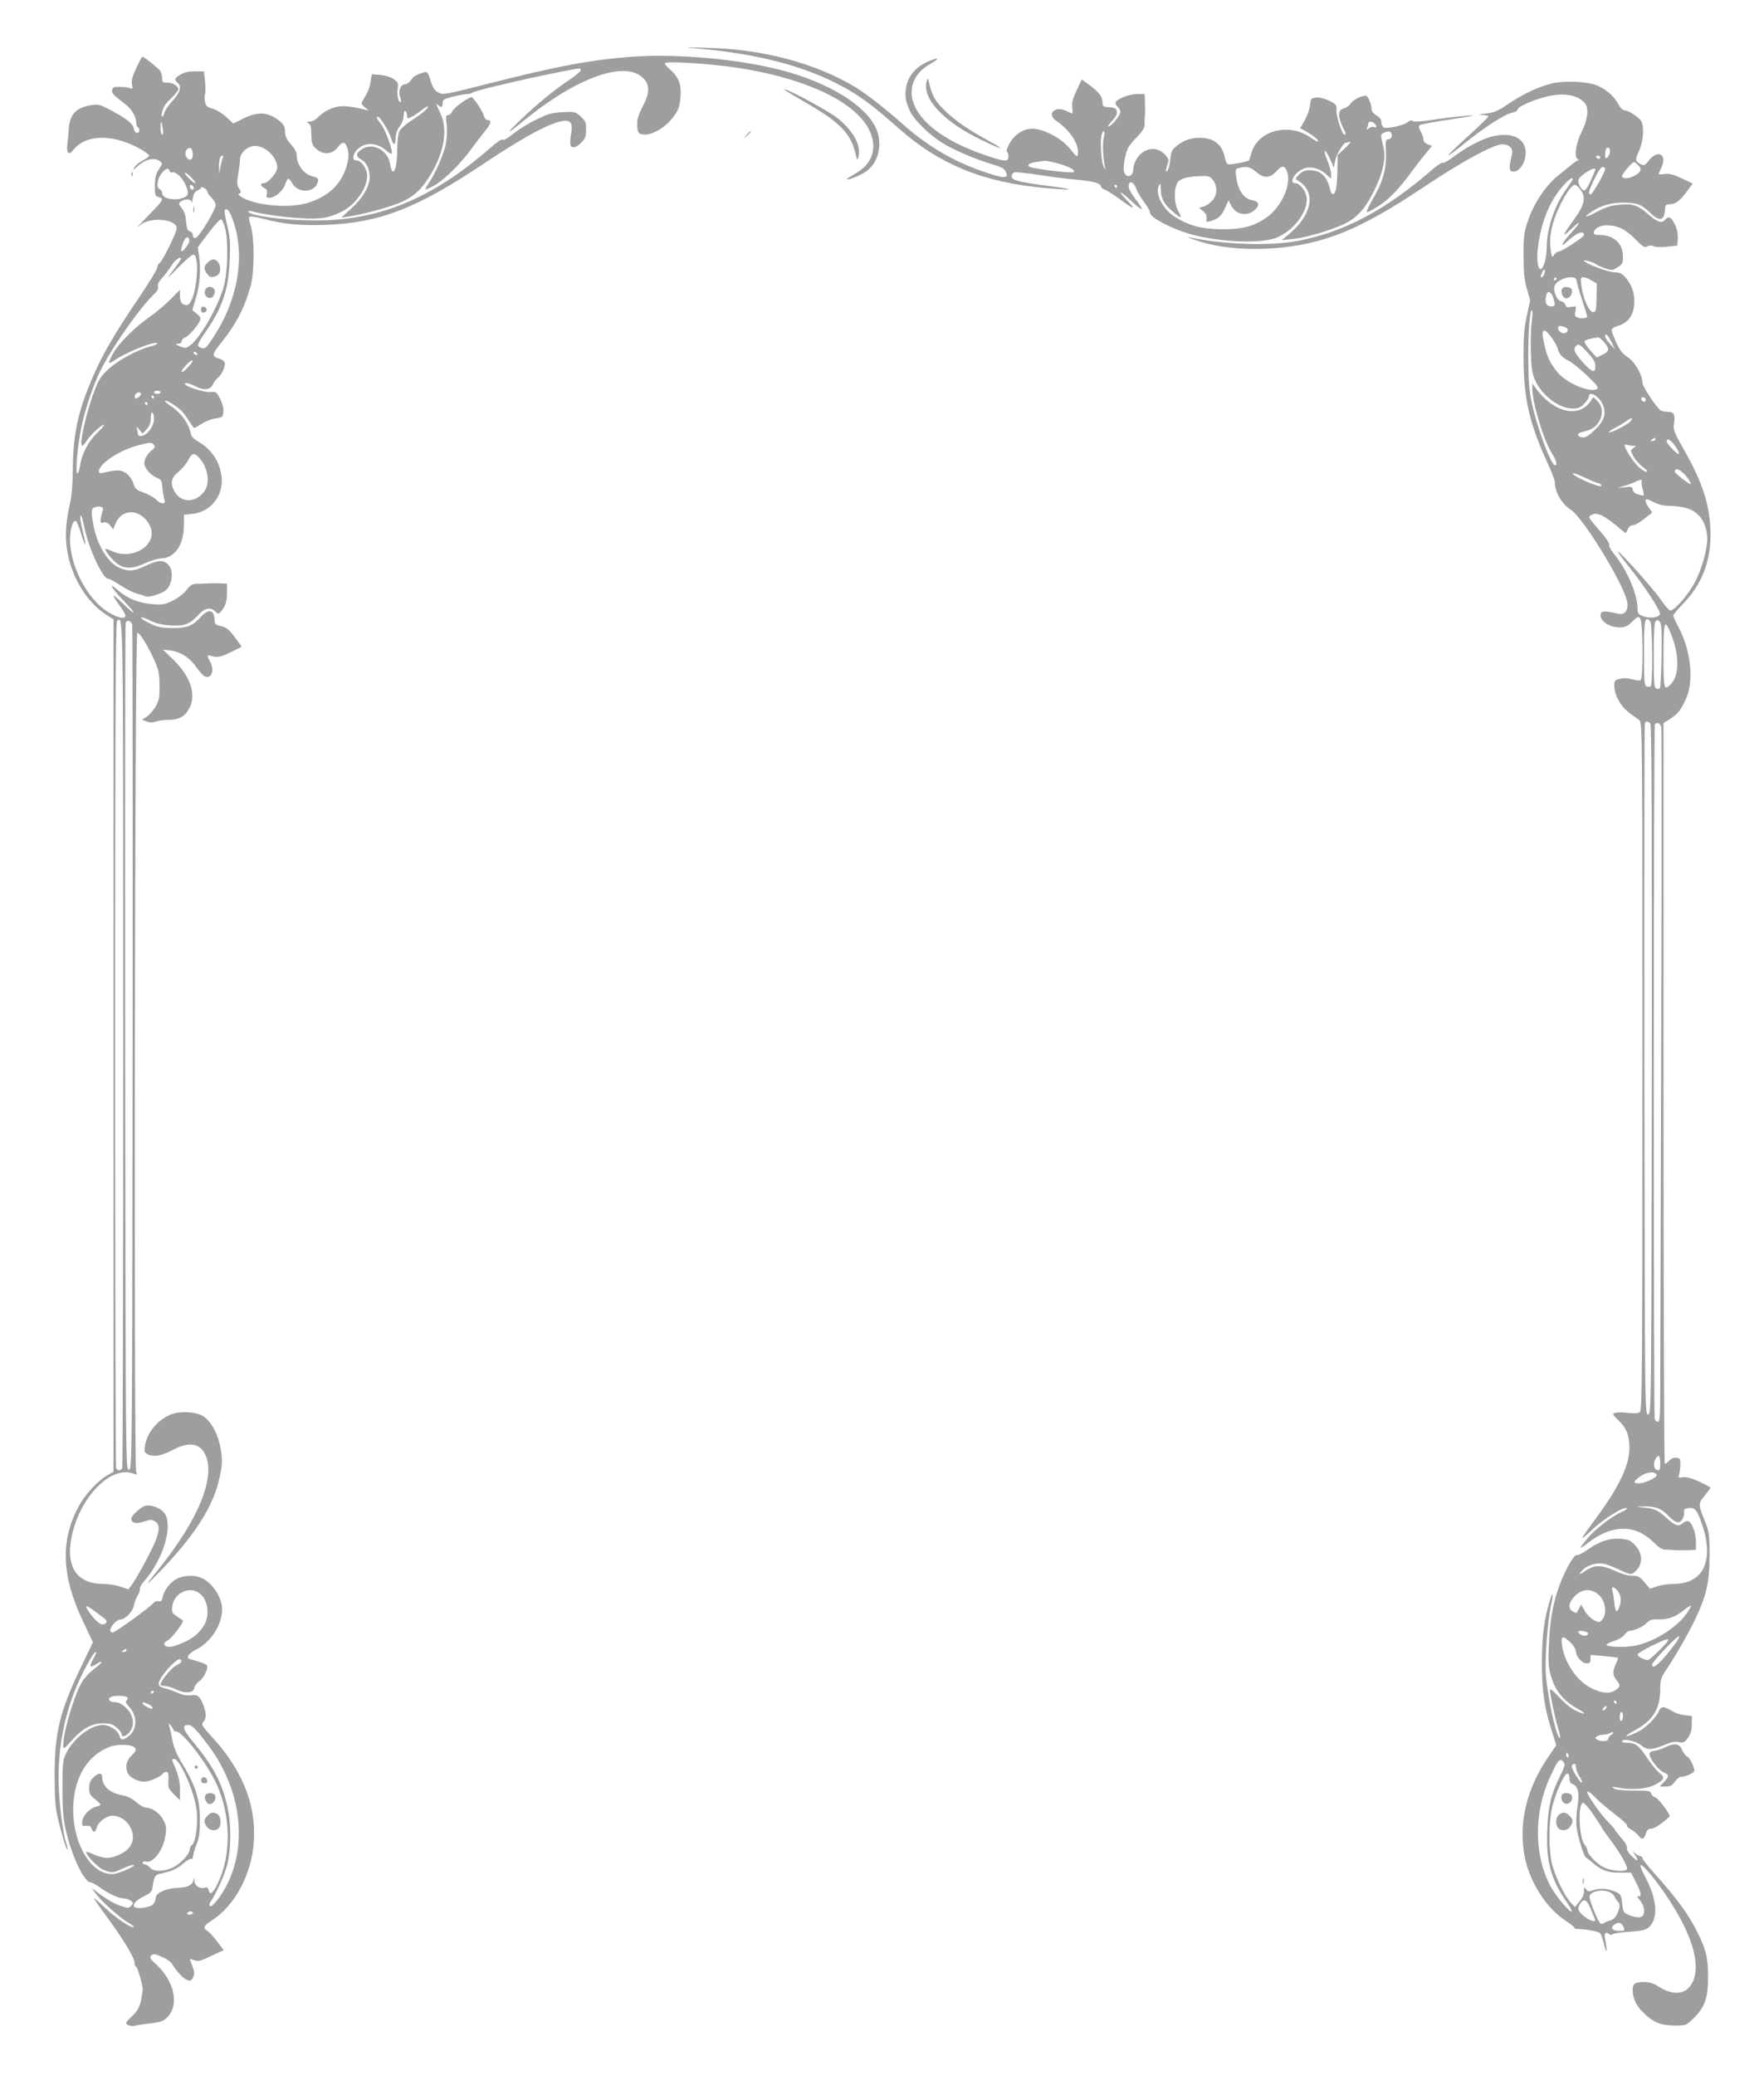 <?xml version="1.0" standalone="no"?>
<!DOCTYPE svg PUBLIC "-//W3C//DTD SVG 20010904//EN"
 "http://www.w3.org/TR/2001/REC-SVG-20010904/DTD/svg10.dtd">
<svg version="1.0" xmlns="http://www.w3.org/2000/svg"
 width="1088pt" height="1280pt" viewBox="0 0 1088 1280"
 preserveAspectRatio="xMidYMid meet">
<g transform="translate(0,1280) scale(0.1,-0.1)"
fill="#9e9e9e" stroke="none">
<path d="M4310 12500 c345 -31 619 -99 845 -212 134 -68 212 -124 387 -279
252 -224 527 -336 908 -369 173 -15 192 -10 39 10 -207 27 -249 38 -249 61 0
11 7 22 15 26 9 3 77 -4 153 -16 75 -12 183 -26 238 -30 99 -9 144 -22 144
-42 0 -5 11 -14 24 -19 14 -5 53 -30 88 -55 92 -68 109 -74 56 -18 -68 69 -59
76 13 9 33 -31 64 -56 70 -56 5 0 -7 21 -27 48 -45 58 -58 86 -51 106 9 24 32
9 46 -30 7 -19 28 -55 48 -81 20 -26 36 -56 37 -67 1 -26 113 -87 221 -122
182 -58 468 -72 566 -27 98 44 179 149 179 232 0 45 -39 101 -71 101 -39 0
-10 59 43 86 41 21 100 10 144 -28 l34 -30 0 28 c0 16 -11 55 -24 87 -30 71
-14 76 18 5 l23 -53 7 40 c7 39 51 115 67 115 4 0 16 3 26 6 10 4 -3 -13 -29
-38 l-48 -45 -1 -89 c-2 -103 -9 -146 -26 -151 -7 -3 -15 8 -18 24 -19 85 -58
123 -128 123 -28 0 -45 -7 -65 -27 -25 -25 -25 -27 -7 -37 117 -67 89 -216
-65 -339 l-35 -28 55 5 c75 7 188 37 288 76 109 42 164 96 227 223 56 113 75
202 57 274 -19 74 -19 76 11 87 22 8 30 7 37 -3 11 -19 1 -41 -19 -41 -14 0
-16 -11 -13 -80 5 -99 -19 -184 -82 -290 -24 -41 -40 -77 -35 -78 6 -2 38 15
73 38 65 42 128 108 206 215 24 33 61 81 83 107 l39 48 -26 10 c-16 6 -26 17
-26 29 0 11 -8 33 -17 50 -14 25 -15 33 -5 40 7 4 79 18 160 30 81 12 154 24
162 26 37 10 -145 -8 -242 -24 -68 -11 -113 -14 -123 -8 -11 6 -22 4 -34 -7
-20 -19 -123 -41 -145 -33 -9 4 -16 18 -16 32 0 18 -9 31 -30 43 -17 10 -30
25 -30 36 0 33 -23 86 -37 86 -27 0 -82 -29 -92 -48 -6 -11 -24 -25 -41 -30
-25 -9 -30 -16 -30 -42 0 -17 9 -48 20 -70 22 -43 24 -50 12 -50 -14 0 -52
115 -49 150 2 32 -2 37 -43 58 -28 14 -59 22 -80 20 -34 -3 -35 -5 -40 -48 -3
-25 -18 -67 -33 -93 l-28 -47 31 -18 c46 -25 80 -52 80 -63 0 -6 -20 4 -44 21
-133 96 -327 47 -367 -92 -7 -24 -14 -45 -15 -47 -7 -8 -117 -29 -130 -24 -7
3 -16 21 -20 41 -14 79 -67 122 -152 122 -60 0 -103 -16 -148 -53 -27 -23 -32
-35 -36 -82 -3 -31 -11 -61 -18 -68 -10 -10 -11 -7 -6 15 3 14 9 33 12 42 4
10 -5 27 -24 46 -54 54 -138 35 -177 -40 -8 -16 -15 -40 -15 -53 0 -34 -25
-54 -45 -37 -18 15 -19 51 -3 122 10 42 23 64 65 107 41 42 53 62 53 85 -1 17
0 42 2 56 1 14 1 49 0 78 l-2 52 -47 0 c-51 0 -133 -34 -133 -55 0 -7 7 -18
15 -25 8 -7 15 -21 15 -31 0 -21 -56 -89 -73 -89 -6 0 4 15 22 34 22 23 32 41
29 57 -2 20 -10 24 -45 27 -40 3 -43 5 -43 31 0 35 -24 66 -83 108 l-45 33
-32 -68 c-24 -50 -30 -76 -27 -104 3 -21 3 -38 1 -38 -2 0 -19 7 -38 16 -71
35 -123 -21 -59 -63 82 -55 140 -144 131 -203 -3 -21 -7 -19 -48 32 -49 60
-140 112 -215 123 -59 9 -121 -26 -157 -87 -15 -27 -23 -50 -18 -53 6 -4 10
-17 10 -31 0 -34 -26 -32 -152 12 -311 107 -481 275 -439 432 15 54 52 96 115
132 61 35 42 39 -29 6 -67 -31 -110 -82 -124 -145 -13 -59 -6 -99 24 -161 26
-52 117 -141 193 -189 67 -43 210 -104 308 -133 58 -17 79 -28 87 -46 20 -43
-3 -45 -116 -8 -193 63 -361 160 -516 298 -113 100 -228 190 -298 232 -245
147 -569 233 -908 241 -153 4 -155 3 -55 -5z m4168 -462 c17 -17 15 -29 -3
-22 -8 4 -23 0 -32 -7 -15 -12 -16 -12 -10 4 4 10 7 23 7 28 0 13 24 11 38 -3z
m-1670 -85 c-9 -35 -6 -121 7 -183 5 -22 3 -21 -9 5 -15 30 -22 168 -10 199
12 32 22 15 12 -21z m-295 -158 c74 -19 122 -44 110 -56 -8 -8 -170 9 -256 27
-41 9 -28 28 24 35 24 3 49 7 54 7 6 1 37 -5 68 -13z m1427 -59 c25 -77 -38
-214 -127 -277 -81 -56 -149 -74 -278 -73 -124 1 -203 22 -288 76 -77 49 -126
147 -98 195 8 15 10 10 11 -25 0 -55 19 -91 72 -136 53 -46 63 -46 36 0 -27
46 -29 140 -5 178 18 26 66 39 156 40 36 1 47 -4 63 -25 29 -39 26 -94 -7
-129 -15 -16 -39 -31 -54 -35 l-26 -7 25 -20 c17 -14 24 -28 22 -45 -3 -22 -1
-24 20 -18 52 14 72 32 93 80 l22 49 17 -32 c29 -55 91 -69 140 -31 37 29 34
55 -7 63 -56 10 -90 59 -102 142 -6 48 -5 52 17 58 45 12 71 6 105 -24 47 -42
87 -40 126 4 35 39 52 37 67 -8z m-1050 -86 c0 -5 -2 -10 -4 -10 -3 0 -8 5
-11 10 -3 6 -1 10 4 10 6 0 11 -4 11 -10z"/>
<path d="M3898 12450 c-247 -18 -462 -58 -878 -164 -272 -69 -287 -72 -316
-57 -23 12 -34 28 -48 73 -16 52 -21 58 -40 52 -52 -16 -66 -25 -82 -49 -9
-14 -25 -25 -35 -25 -28 0 -44 -41 -31 -79 6 -18 7 -31 2 -31 -14 0 -23 46
-17 85 5 30 2 37 -25 57 -19 13 -51 23 -83 26 l-52 4 -7 -44 c-6 -42 -17 -67
-47 -116 -13 -21 -12 -25 11 -43 l25 -21 -25 6 c-119 29 -165 28 -230 -4 -19
-10 -46 -30 -59 -44 -14 -15 -36 -26 -50 -26 -23 -1 -24 -2 -8 -11 13 -8 17
-23 17 -68 0 -44 5 -62 21 -80 45 -48 106 -48 142 0 26 36 45 37 57 3 14 -37
12 -76 -6 -131 -36 -107 -114 -177 -237 -215 -121 -36 -337 -15 -417 43 -12 8
-12 12 -2 16 10 4 10 10 -3 30 -14 21 -15 34 -6 87 6 35 11 76 11 93 0 40 48
83 93 83 65 0 137 -71 137 -133 0 -32 -56 -97 -84 -97 -23 0 -20 -17 5 -30 16
-9 19 -18 15 -36 -5 -20 -3 -24 18 -24 33 0 82 43 96 85 14 43 20 43 42 5 39
-68 147 -59 160 14 2 15 -5 21 -30 27 -57 12 -102 71 -102 134 0 15 -14 41
-35 64 -27 29 -35 48 -37 79 -1 32 -8 45 -34 66 -71 56 -132 60 -223 15 l-62
-31 -43 40 c-25 23 -62 46 -85 52 -35 9 -41 15 -47 45 -3 18 -3 39 1 45 3 6 3
40 0 75 l-7 65 -57 0 c-38 0 -66 -6 -88 -20 -37 -22 -40 -32 -18 -50 27 -23
17 -60 -30 -111 -24 -26 -47 -59 -51 -73 -3 -14 -10 -26 -14 -26 -11 0 5 57
22 78 7 9 28 31 46 48 17 17 32 36 32 42 0 21 -32 42 -66 42 -30 0 -34 3 -34
26 0 14 -4 34 -10 44 -9 16 -101 90 -112 90 -3 0 -20 -32 -38 -71 -24 -52 -31
-78 -26 -101 5 -26 4 -29 -12 -22 -9 4 -37 8 -62 8 -38 1 -45 -2 -48 -20 -3
-21 2 -26 87 -92 34 -26 61 -74 61 -108 0 -13 5 -26 10 -29 16 -10 12 -35 -5
-35 -9 0 -18 12 -21 30 -7 31 -48 62 -162 121 -46 24 -59 27 -102 20 -91 -14
-131 -59 -136 -149 -2 -31 -6 -73 -9 -92 -3 -19 -1 -41 4 -49 8 -12 15 -8 37
19 80 95 252 93 418 -4 25 -15 46 -31 46 -36 0 -5 -18 -19 -40 -30 -21 -11
-45 -30 -51 -43 -10 -20 -9 -19 17 5 49 46 105 59 139 34 18 -13 18 -15 -6
-52 -19 -30 -24 -53 -24 -101 0 -56 2 -63 22 -68 32 -8 29 -20 -17 -68 -23
-23 -60 -62 -83 -86 -35 -36 -36 -39 -9 -17 64 50 222 34 222 -22 0 -26 -89
-205 -106 -215 -8 -4 -14 -17 -14 -28 0 -10 -56 -102 -125 -203 -147 -218
-219 -343 -279 -486 -87 -206 -116 -343 -117 -565 0 -79 -7 -156 -16 -195 -26
-111 -32 -191 -22 -273 22 -175 119 -340 249 -422 l40 -25 0 -2629 0 -2629
-44 -26 c-57 -34 -134 -118 -173 -192 -112 -212 -103 -429 30 -707 l60 -127
-71 -148 c-133 -278 -165 -406 -165 -672 0 -129 4 -195 17 -253 21 -95 56
-211 62 -205 2 3 0 18 -6 34 -20 59 -41 212 -47 339 -9 210 20 396 93 593 38
101 119 252 135 252 6 0 -2 -20 -17 -45 -27 -47 -20 -56 22 -29 45 30 36 7
-11 -27 -25 -18 -59 -53 -75 -77 -47 -70 -119 -311 -120 -396 0 -29 2 -28 55
31 66 73 122 103 192 103 41 0 58 -5 82 -26 17 -14 31 -32 31 -40 0 -23 27
-16 50 13 34 43 23 107 -24 150 -23 22 -46 33 -65 33 -34 0 -51 18 -30 31 20
13 97 11 105 -2 3 -6 1 -15 -6 -19 -8 -5 -4 -15 14 -35 55 -59 55 -141 -1
-185 -34 -27 -50 -25 -57 5 -8 31 -60 65 -102 65 -75 0 -184 -85 -228 -179
-19 -41 -21 -63 -21 -211 0 -120 5 -188 19 -250 32 -153 114 -330 152 -330 9
0 37 -15 63 -34 52 -38 113 -66 145 -66 12 0 31 -6 42 -14 18 -14 18 -16 2
-32 -15 -15 -20 -15 -60 -1 -44 14 -93 43 -153 89 l-30 23 22 -31 c33 -47 147
-149 198 -180 25 -14 44 -29 41 -31 -11 -11 -112 56 -176 117 -39 37 -70 64
-70 60 0 -4 35 -54 77 -111 98 -132 173 -256 173 -285 0 -12 4 -24 10 -26 9
-3 40 -109 40 -140 0 -9 -5 -41 -11 -70 -9 -42 -21 -62 -55 -95 -42 -41 -43
-43 -23 -54 12 -6 31 -8 43 -4 11 3 54 10 94 14 60 7 79 13 102 36 77 74 48
222 -66 327 -39 36 -43 43 -31 56 12 12 22 11 66 -9 31 -13 58 -33 66 -48 23
-41 68 -88 92 -95 18 -6 25 -2 34 18 11 24 9 37 -16 99 -6 15 -4 16 19 7 30
-11 38 -9 123 32 l63 29 -40 52 c-21 29 -48 58 -59 65 -31 18 -26 34 24 65
144 91 249 289 261 492 14 224 -72 437 -256 638 -66 73 -70 80 -56 96 19 21
20 46 4 92 -21 63 -39 79 -79 72 -25 -3 -51 1 -82 15 -25 11 -59 23 -75 27
-50 11 -55 26 -22 75 35 53 98 112 111 105 16 -11 10 -20 -26 -39 -31 -17 -95
-96 -95 -118 0 -4 12 -8 27 -8 15 0 46 -9 69 -21 56 -27 108 -23 112 8 2 13
16 32 32 43 28 20 57 81 46 98 -4 7 -38 20 -104 38 -27 7 -10 35 37 58 93 48
161 154 161 250 -1 76 -64 169 -133 195 -43 17 -108 13 -147 -8 -40 -20 -79
-72 -87 -114 -4 -22 -10 -27 -24 -24 -10 3 -24 -1 -30 -9 -23 -28 -239 -184
-254 -184 -8 0 -15 6 -15 14 0 22 40 66 60 66 32 0 79 48 86 88 4 20 15 48 24
62 9 14 15 31 13 38 -3 7 8 27 24 46 120 135 183 347 127 423 -26 35 -96 58
-128 41 -30 -15 -76 -60 -76 -74 0 -29 28 -36 77 -20 42 14 49 14 70 1 30 -20
29 -53 -1 -127 -26 -63 -116 -229 -146 -268 l-18 -24 -49 17 c-26 9 -75 17
-108 17 -171 1 -238 117 -186 322 58 227 235 401 365 361 33 -10 35 -10 26 7
-15 29 -9 5172 7 5177 13 5 71 -90 110 -181 22 -49 27 -77 27 -146 1 -73 -3
-91 -24 -128 -13 -23 -38 -51 -54 -62 l-30 -19 28 -11 c21 -8 38 -8 59 0 17 5
52 10 79 10 64 0 103 23 129 78 40 83 1 194 -105 296 l-61 59 50 -6 c61 -8
119 -47 158 -105 16 -23 37 -47 48 -53 43 -22 65 37 34 91 -20 35 -18 42 8 34
35 -12 63 -6 127 26 l61 31 -32 44 c-44 61 -62 76 -101 84 -27 6 -33 12 -34
33 -3 68 -35 77 -86 22 -52 -56 -83 -68 -173 -68 -65 0 -91 5 -137 27 -32 14
-58 31 -58 37 0 6 24 -2 53 -16 38 -20 72 -28 128 -32 86 -5 119 7 170 62 40
45 75 54 104 26 21 -19 22 -19 37 -3 29 33 38 62 38 117 l0 56 -57 2 c-32 0
-65 0 -73 -1 -8 -1 -32 -2 -52 -2 -31 0 -42 -6 -68 -39 -17 -22 -55 -51 -86
-66 -50 -24 -61 -26 -131 -20 -83 8 -148 35 -208 87 -61 54 -38 11 35 -64 38
-39 67 -73 64 -76 -2 -3 -34 24 -70 60 -68 66 -71 60 -10 -25 19 -27 33 -53
30 -58 -11 -17 -51 -7 -104 25 -137 81 -250 308 -237 475 5 60 21 97 37 87 4
-3 18 -37 30 -76 25 -83 35 -88 16 -9 -21 84 -26 120 -17 120 4 0 13 -30 20
-67 23 -124 114 -323 147 -323 9 0 43 -18 76 -40 33 -22 79 -45 101 -51 23 -6
48 -14 56 -18 14 -7 73 9 112 30 50 26 66 130 26 167 -31 30 -63 28 -139 -8
-73 -35 -107 -37 -164 -11 -71 32 -138 145 -159 269 -15 84 -13 98 17 105 30
8 50 -3 42 -22 -4 -9 -9 -30 -12 -48 -4 -28 -2 -31 17 -26 14 4 27 -2 40 -18
l19 -24 15 36 c19 46 52 69 99 69 48 0 103 -46 119 -100 32 -107 -114 -195
-235 -142 -25 12 -46 18 -46 15 0 -16 46 -72 77 -93 45 -31 95 -29 168 6 33
15 80 29 104 30 80 5 134 83 135 199 l1 70 51 5 c112 11 193 112 181 227 -10
92 -60 170 -144 219 -33 19 -44 32 -49 59 -10 53 -60 121 -116 157 -27 18 -45
34 -40 36 14 4 81 -39 108 -69 11 -13 31 -41 43 -61 13 -21 26 -38 29 -38 4 0
25 12 46 26 21 14 59 29 84 33 45 6 47 8 50 41 2 21 -6 52 -20 80 -22 43 -25
45 -63 42 -40 -3 -155 35 -155 51 0 10 32 1 72 -19 46 -24 87 -18 101 14 6 15
22 35 34 45 12 9 27 34 34 54 10 32 9 38 -7 50 -10 7 -23 13 -30 13 -6 0 -17
6 -23 14 -9 10 0 28 42 80 95 119 147 219 184 357 23 85 23 292 0 364 -9 27
-13 53 -8 58 4 4 41 -1 82 -12 127 -34 231 -44 393 -38 328 13 558 102 966
375 329 220 507 303 541 252 5 -8 7 -31 4 -50 -13 -78 -11 -95 10 -98 12 -2
32 9 50 28 25 26 30 39 30 81 0 45 -4 54 -34 81 -33 29 -36 30 -112 26 -68 -4
-91 -11 -164 -47 -48 -23 -111 -63 -142 -88 -34 -28 -58 -41 -62 -35 -4 7 -37
-15 -81 -54 -357 -311 -686 -446 -1080 -444 -181 0 -392 28 -407 53 -4 6 3 8
18 4 63 -18 197 -37 302 -43 126 -7 174 0 258 42 97 48 175 180 149 250 -15
39 -39 64 -62 64 -30 0 -23 44 13 74 49 42 120 35 176 -17 13 -11 26 -17 29
-14 10 10 -35 138 -60 172 -33 45 -38 55 -26 55 14 0 68 -87 82 -132 14 -49
28 -49 28 0 0 25 9 50 25 72 15 20 25 47 25 68 0 19 4 31 10 27 6 -3 10 -15
10 -26 0 -10 3 -19 6 -19 11 0 50 23 87 52 20 16 37 25 37 19 0 -11 -40 -44
-115 -93 -27 -18 -55 -44 -62 -58 -7 -14 -13 -62 -13 -112 0 -126 -29 -184
-44 -89 -13 82 -103 132 -168 94 -44 -25 -47 -48 -10 -67 32 -17 52 -59 52
-110 0 -55 -43 -128 -111 -190 l-64 -58 50 7 c79 12 223 50 303 81 89 35 143
84 200 180 83 140 104 274 60 371 -32 69 -32 69 -17 56 20 -19 29 -16 29 11 0
21 8 26 65 40 35 9 75 16 88 16 12 0 27 4 32 9 15 14 425 108 632 145 56 10
46 -11 -30 -63 -100 -67 -205 -153 -307 -251 -97 -93 -89 -94 20 -5 333 273
636 378 743 257 35 -39 33 -90 -7 -165 -24 -44 -36 -81 -36 -106 0 -60 7 -71
49 -71 53 0 131 49 175 110 32 44 38 62 43 119 7 79 -10 124 -63 171 -19 16
-34 34 -34 39 0 13 179 5 355 -15 510 -60 878 -238 926 -450 20 -90 -17 -165
-107 -216 -30 -17 -53 -32 -51 -34 8 -8 92 27 124 52 76 58 99 174 53 269 -67
138 -288 274 -570 349 -264 71 -649 106 -932 86z m-2894 -442 c4 -24 3 -38 -4
-38 -5 0 -10 19 -10 42 0 49 5 47 14 -4z m184 -147 c5 -32 -5 -52 -22 -45 -21
8 -30 42 -15 60 16 20 33 13 37 -15z m187 -32 c-4 -5 -10 -31 -15 -57 l-8 -47
-1 42 c-1 46 6 73 21 73 5 0 6 -5 3 -11z m-329 -84 c4 -8 10 -12 15 -9 18 10
60 -27 80 -69 25 -56 24 -72 -6 -85 -53 -24 -135 -8 -135 27 0 10 -7 22 -16
25 -23 9 -12 71 17 102 26 28 37 30 45 9z m159 -74 c-7 -6 -65 50 -65 63 0 5
16 -5 35 -24 19 -18 32 -36 30 -39z m-10 -29 c0 -18 -20 -15 -23 4 -3 10 1 15
10 12 7 -3 13 -10 13 -16z m85 -26 c0 -7 11 -23 25 -36 14 -13 25 -33 25 -45
0 -30 -103 -199 -124 -203 -10 -2 -16 3 -16 16 0 11 -8 22 -19 25 -14 3 -19
16 -23 59 -3 37 -12 65 -27 84 -21 27 -21 29 -5 41 26 19 64 16 65 -4 1 -10 5
0 8 22 4 28 13 43 29 50 12 5 22 13 22 18 0 4 9 3 20 -3 11 -6 20 -17 20 -24z
m157 -175 c79 -220 30 -499 -129 -733 -39 -59 -44 -63 -72 -52 -24 9 -20 22
34 100 104 150 140 260 147 445 4 106 2 139 -16 209 -11 45 -18 87 -15 92 12
20 30 -1 51 -61z m-49 -47 c21 -77 17 -264 -6 -355 -35 -130 -150 -331 -215
-374 -21 -14 -28 -14 -58 -1 -28 13 -30 15 -11 16 13 0 22 6 22 15 0 9 10 19
23 24 23 9 78 73 91 105 5 15 0 25 -21 41 l-27 22 23 77 c24 81 31 178 18 261
l-7 50 66 88 c36 48 71 86 78 84 6 -2 17 -26 24 -53z m-220 -75 c3 -16 -34
-69 -48 -69 -5 0 -2 20 7 45 14 44 35 55 41 24z m46 -138 c8 -60 -9 -184 -32
-231 -12 -26 -22 -34 -37 -32 -26 5 -35 20 -35 61 l0 33 -62 -62 c-35 -34 -89
-80 -121 -102 -88 -60 -193 -163 -228 -225 -17 -30 -29 -57 -26 -60 3 -3 19 4
36 16 69 49 261 124 261 102 0 -4 -21 -13 -47 -19 -80 -22 -194 -84 -254 -139
-48 -45 -61 -65 -87 -135 -52 -136 -96 -338 -75 -338 5 0 16 13 26 29 19 33
92 101 108 101 6 0 -11 -21 -39 -47 -57 -54 -98 -133 -108 -205 -4 -27 -11
-48 -17 -48 -12 0 -3 127 19 255 18 105 71 271 119 370 69 143 249 400 339
484 17 16 24 31 20 43 -4 13 5 31 28 56 18 20 43 53 56 74 20 32 49 55 59 45
2 -2 -10 -21 -26 -43 -70 -92 -69 -95 5 -17 44 44 86 82 95 82 12 1 18 -11 23
-48z m1 -561 c3 -5 2 -10 -4 -10 -5 0 -13 5 -16 10 -3 6 -2 10 4 10 5 0 13 -4
16 -10z m-58 -88 c-20 -20 -37 -32 -37 -25 0 16 59 77 67 69 4 -4 -10 -23 -30
-44z m-167 -152 c0 -5 -9 -10 -20 -10 -11 0 -20 5 -20 10 0 6 9 10 20 10 11 0
20 -4 20 -10z m-120 -9 c0 -12 -29 -35 -36 -28 -11 10 5 37 21 37 8 0 15 -4
15 -9z m80 -21 c0 -5 -2 -10 -4 -10 -3 0 -8 5 -11 10 -3 6 -1 10 4 10 6 0 11
-4 11 -10z m-40 -40 c0 -5 -2 -10 -4 -10 -3 0 -8 5 -11 10 -3 6 -1 10 4 10 6
0 11 -4 11 -10z m40 -93 c0 -49 -45 -106 -82 -107 -10 0 -18 6 -18 14 0 8 -3
23 -6 33 -4 13 0 11 15 -7 l21 -25 25 28 c18 20 25 40 25 68 0 24 4 38 10 34
6 -3 10 -21 10 -38z m-1 -161 c9 -11 7 -18 -12 -33 -28 -22 -47 -54 -47 -81 0
-28 38 -72 75 -88 30 -12 33 -18 37 -66 3 -29 8 -60 12 -69 13 -30 -23 -31
-50 -2 -13 14 -48 34 -76 44 -47 16 -54 22 -66 58 -8 24 -26 50 -44 62 -30 22
-60 22 -140 3 -21 -5 -28 -3 -28 9 0 47 133 134 246 161 76 19 79 19 93 2z
m278 -78 c59 -65 72 -164 28 -216 -54 -64 -136 -63 -176 2 -31 51 -25 88 21
125 22 18 49 50 60 72 23 45 38 48 67 17z m-467 -3618 c0 -1429 -3 -2605 -6
-2614 -3 -9 -12 -16 -19 -16 -7 0 -16 7 -19 16 -3 9 -6 1184 -6 2613 0 1977 3
2600 12 2609 39 39 38 99 38 -2608z m55 2588 c3 -13 4 -1191 3 -2618 -3 -2587
-3 -2595 -23 -2595 -20 0 -20 8 -23 2605 -1 1433 0 2611 3 2618 7 20 34 14 40
-10z m413 -5974 c51 -35 67 -124 36 -190 -9 -18 -33 -49 -54 -68 -40 -36 -140
-79 -173 -74 -31 5 -32 26 -2 40 23 10 103 116 93 122 -2 2 -18 13 -37 26 -31
21 -33 26 -28 64 11 79 103 124 165 80z m-584 -157 c22 -15 14 -37 -13 -37
-17 0 -54 35 -84 80 -28 41 -19 43 31 6 26 -19 56 -41 66 -49z m136 -197 c0
-5 -8 -10 -17 -10 -15 0 -16 2 -3 10 19 12 20 12 20 0z m170 -254 c0 -3 -4 -8
-10 -11 -5 -3 -10 -1 -10 4 0 6 5 11 10 11 6 0 10 -2 10 -4z m-35 -78 c21 -9
35 -28 20 -28 -12 0 -55 24 -55 32 0 11 4 10 35 -4z m155 -160 c0 -4 7 -8 16
-8 39 0 192 -198 249 -323 90 -198 93 -442 7 -617 -30 -60 -47 -72 -55 -39 -4
15 -11 20 -21 16 -30 -12 -66 10 -67 40 -2 24 -2 25 -6 5 -6 -30 -37 -45 -100
-47 -67 -2 -133 -32 -133 -61 0 -11 -6 -28 -13 -38 -13 -18 -85 -33 -112 -22
-26 10 1 45 53 69 30 14 48 29 50 42 14 86 16 90 57 99 65 14 95 27 137 63 22
18 44 30 49 27 5 -3 9 3 9 13 0 10 10 43 21 73 17 42 22 78 22 150 1 134 -27
219 -122 374 -22 36 -41 83 -47 120 -7 34 -15 72 -19 86 -6 24 -6 24 9 6 9
-11 16 -23 16 -28z m166 -31 c75 -93 112 -150 155 -241 104 -223 110 -473 14
-671 -36 -76 -98 -155 -111 -142 -5 4 -3 16 4 25 34 49 86 163 103 230 26 102
26 259 -1 368 -33 142 -88 244 -207 387 -66 79 -74 107 -31 107 16 0 39 -19
74 -63z m-403 -79 c9 -13 4 -22 -21 -46 -34 -32 -42 -74 -22 -113 14 -25 62
-49 100 -49 31 0 103 31 115 50 3 5 13 10 21 10 12 0 15 -11 13 -50 -3 -47 0
-54 34 -88 l37 -37 0 65 c0 46 -8 83 -25 125 -29 71 -28 65 -10 65 33 0 119
-191 136 -303 13 -85 -2 -207 -27 -228 -8 -6 -14 -19 -14 -28 0 -27 -57 -88
-103 -110 -56 -27 -118 -28 -142 -1 -10 11 -24 20 -32 20 -7 0 -13 5 -13 11 0
6 9 9 20 6 44 -12 106 69 120 158 8 49 6 63 -11 96 -22 43 -70 79 -108 79 -13
0 -40 15 -61 34 -25 22 -53 36 -81 41 -81 14 -129 56 -129 115 0 27 -25 26
-55 -5 -18 -17 -25 -35 -25 -64 0 -34 5 -45 35 -68 19 -15 35 -31 35 -35 0 -3
-13 -9 -29 -13 -38 -8 -81 -55 -84 -91 -2 -26 1 -29 25 -26 19 2 28 -2 33 -17
9 -28 23 -26 31 4 9 36 59 75 97 75 97 0 163 -122 105 -195 -27 -34 -92 -65
-138 -65 -19 0 -55 9 -79 20 -24 11 -46 19 -48 17 -10 -11 64 -91 100 -108 54
-24 61 -24 126 6 30 14 59 24 65 21 19 -6 -97 -56 -132 -56 -140 0 -255 211
-239 439 11 170 94 297 224 346 51 19 143 15 156 -7z m357 -1018 c0 -5 -9 -10
-21 -10 -11 0 -17 5 -14 10 3 6 13 10 21 10 8 0 14 -4 14 -10z"/>
<path d="M1192 11505 c0 -16 2 -22 5 -12 2 9 2 23 0 30 -3 6 -5 -1 -5 -18z"/>
<path d="M1280 11180 c-25 -25 -25 -41 -1 -71 16 -20 23 -22 47 -14 22 8 30
18 32 41 3 33 -18 64 -44 64 -8 0 -23 -9 -34 -20z"/>
<path d="M1265 11009 c-10 -30 18 -58 43 -43 9 6 17 22 17 35 0 34 -50 41 -60
8z"/>
<path d="M1240 10890 c0 -15 5 -20 18 -18 9 2 17 10 17 18 0 8 -8 16 -17 18
-13 2 -18 -3 -18 -18z"/>
<path d="M1200 1900 c0 -5 5 -10 10 -10 6 0 10 5 10 10 0 6 -4 10 -10 10 -5 0
-10 -4 -10 -10z"/>
<path d="M1247 1834 c-14 -15 -6 -34 14 -34 14 0 19 5 17 17 -3 18 -20 27 -31
17z"/>
<path d="M1266 1724 c-8 -22 12 -56 31 -52 22 4 38 32 30 52 -8 21 -53 21 -61
0z"/>
<path d="M1280 1600 c-24 -24 -25 -38 -4 -68 17 -24 53 -29 72 -10 20 20 15
76 -7 88 -28 14 -38 13 -61 -10z"/>
<path d="M5715 12297 c-28 -106 107 -250 340 -361 130 -63 155 -66 45 -6 -129
71 -205 123 -268 184 -61 58 -81 91 -98 161 -11 47 -12 48 -19 22z"/>
<path d="M9575 12286 c-82 -19 -176 -63 -271 -126 -65 -45 -88 -55 -139 -60
-43 -5 -50 -8 -22 -9 20 0 37 -5 37 -9 0 -5 -56 -59 -125 -122 -69 -62 -124
-115 -121 -117 2 -3 44 28 93 68 119 97 253 185 297 193 20 4 36 13 36 20 0
18 100 62 186 82 104 24 191 7 231 -45 24 -31 15 -102 -22 -175 -37 -74 -48
-159 -22 -169 7 -4 8 -6 1 -6 -6 -1 -24 -12 -40 -26 -16 -13 -54 -44 -84 -68
-74 -58 -152 -175 -186 -279 -25 -75 -28 -97 -27 -218 0 -105 5 -150 21 -204
l20 -68 -21 -97 c-17 -77 -21 -129 -20 -266 1 -245 37 -400 148 -641 25 -53
45 -107 45 -119 0 -61 43 -134 99 -170 77 -48 334 -472 348 -572 7 -49 -17
-78 -56 -69 -75 18 -101 19 -107 3 -15 -41 47 -87 116 -87 33 0 48 7 78 36 34
33 37 34 49 18 17 -23 19 -369 2 -379 -6 -4 -30 -2 -53 5 -28 8 -54 9 -77 2
-32 -8 -34 -11 -32 -51 3 -56 44 -124 96 -161 23 -16 50 -36 60 -44 16 -15 17
-130 17 -2135 0 -1855 -2 -2120 -15 -2131 -10 -8 -33 -10 -74 -5 -33 4 -69 4
-80 0 -18 -6 -16 -10 23 -48 48 -46 66 -92 66 -168 0 -105 -60 -234 -199 -424
-116 -159 -117 -161 -29 -79 75 69 187 139 211 131 7 -2 -8 -13 -33 -24 -62
-28 -161 -105 -208 -161 -60 -73 -58 -76 12 -22 142 107 282 107 391 0 38 -37
58 -50 80 -49 17 0 41 -1 55 -3 14 -1 49 -1 78 0 l52 2 0 51 c0 54 -24 117
-47 126 -8 3 -22 -2 -32 -11 -28 -25 -47 -19 -105 33 -55 50 -73 57 -161 64
-27 3 -19 4 23 5 73 2 111 -13 158 -64 18 -19 41 -34 53 -34 23 0 41 32 38 66
-2 14 6 20 30 22 38 4 52 -14 83 -107 73 -220 5 -360 -176 -361 -34 0 -81 -7
-104 -15 l-43 -15 -34 40 c-30 35 -40 40 -76 40 -26 0 -67 12 -105 30 -79 37
-127 38 -176 5 -47 -32 -56 -32 -26 0 28 30 90 49 132 39 17 -3 58 -19 92 -35
75 -36 81 -36 111 -3 38 41 35 104 -8 150 -28 31 -41 37 -85 42 -70 6 -130
-12 -204 -63 -33 -24 -67 -41 -74 -38 -16 6 -77 -103 -110 -198 -37 -106 -54
-205 -61 -355 -5 -116 -3 -139 16 -201 25 -85 78 -148 161 -193 62 -34 49 -41
-17 -9 -23 11 -68 48 -98 82 -30 33 -55 53 -55 45 0 -29 30 -173 49 -235 11
-35 16 -63 12 -63 -21 0 -73 235 -86 385 -8 92 9 323 30 427 19 88 13 100 -10
21 -32 -109 -44 -208 -45 -364 0 -176 15 -282 60 -422 l29 -92 -48 -70 c-135
-196 -186 -410 -148 -614 31 -160 135 -323 257 -401 27 -18 50 -36 50 -40 0
-5 8 -9 18 -9 47 1 133 -15 142 -26 5 -6 16 -38 24 -71 8 -32 15 -48 15 -34 0
14 -3 42 -8 63 -10 40 1 56 24 37 7 -6 16 -7 19 -2 3 5 50 13 105 16 79 6 103
11 121 28 60 56 51 174 -25 315 -19 34 -30 65 -25 68 10 6 77 -72 142 -165
170 -245 234 -446 176 -560 -38 -74 -119 -82 -210 -23 -25 17 -53 26 -81 27
-63 1 -77 -8 -77 -49 0 -50 21 -96 64 -138 59 -60 110 -81 193 -81 73 0 73 0
117 43 71 70 91 125 91 256 0 119 -12 169 -67 279 -54 108 -131 213 -270 367
-37 42 -68 81 -68 87 0 7 -5 12 -12 12 -6 0 -20 8 -32 17 -19 18 -19 18 -3 -7
28 -41 19 -46 -18 -10 -22 21 -33 40 -30 50 3 10 -10 35 -35 62 -22 26 -40 49
-40 52 0 3 -17 23 -38 44 -54 54 -145 186 -131 191 6 2 28 -14 48 -36 20 -21
73 -67 119 -102 45 -34 80 -66 77 -71 -3 -5 8 -16 24 -24 16 -9 38 -27 49 -41
21 -27 33 -21 46 23 5 14 15 22 31 22 18 0 66 32 113 75 9 8 -70 113 -88 118
-12 3 -24 14 -26 24 -5 16 -17 18 -107 18 -66 0 -109 5 -122 13 -17 11 -14 12
25 5 87 -15 171 -9 223 16 61 30 69 48 33 74 -15 11 -48 51 -73 88 -54 82 -75
99 -126 99 -25 0 -36 4 -32 11 11 17 87 -1 118 -27 36 -30 63 -30 138 1 43 19
69 24 93 19 30 -5 36 -2 57 27 17 24 23 47 24 84 l0 50 -45 5 c-25 3 -61 15
-81 28 -47 28 -63 28 -77 -2 -20 -45 -86 -109 -137 -132 -80 -38 -87 -27 -10
14 112 61 155 132 155 257 0 50 5 67 30 105 57 83 142 231 186 323 69 145 88
227 88 392 0 130 -2 145 -28 210 -43 108 -43 110 -2 159 20 25 36 47 36 49 0
3 -30 19 -67 37 -46 21 -79 30 -101 28 -30 -4 -33 -2 -26 16 4 12 7 39 8 61 1
36 -2 40 -25 43 -15 2 -32 -5 -44 -18 -10 -11 -22 -20 -27 -20 -4 0 -8 1028
-8 2285 l0 2285 38 24 c51 32 66 52 99 121 53 115 33 304 -48 454 -16 30 -29
59 -29 64 0 6 29 40 64 76 111 116 166 255 166 422 -1 175 -46 319 -166 529
-59 104 -65 119 -59 156 8 57 -1 74 -39 74 -17 0 -36 4 -43 8 -26 17 -113 148
-113 172 0 48 -46 127 -91 157 -32 21 -49 43 -71 90 -15 35 -28 69 -28 77 0 9
16 19 38 26 66 17 102 71 102 150 0 59 -16 102 -54 148 -23 26 -35 32 -68 32
-39 0 -187 57 -188 72 0 8 59 -10 76 -23 6 -5 30 -16 54 -24 40 -14 45 -14 76
6 31 19 34 25 34 68 0 78 -57 131 -140 131 -27 0 -40 4 -40 13 0 25 36 47 75
47 72 0 117 -21 178 -82 49 -51 60 -57 77 -48 13 7 26 7 39 1 10 -6 44 -7 82
-3 l64 7 3 43 c2 29 -4 58 -18 88 -23 46 -39 54 -60 29 -21 -25 -47 -17 -106
35 -64 56 -96 66 -187 56 -42 -4 -80 -17 -125 -41 -72 -40 -95 -40 -35 -1 58
39 119 56 194 56 85 0 113 -11 165 -61 56 -55 88 -52 92 9 3 39 5 42 31 42 35
0 66 24 108 83 l33 45 -68 32 c-50 24 -76 30 -104 27 -21 -3 -38 -3 -38 -1 0
2 7 19 16 38 39 80 -18 118 -74 49 -28 -36 -31 -37 -56 -24 -31 17 -32 25 -5
85 27 61 31 156 8 184 -21 26 -79 62 -101 62 -10 0 -26 16 -38 39 -25 49 -81
96 -139 117 -63 22 -193 27 -266 10z m355 -420 c0 -13 -7 -29 -15 -36 -13 -11
-15 -8 -15 17 0 16 3 33 7 36 13 14 23 6 23 -17z m-60 -36 c0 -5 -4 -10 -9
-10 -6 0 -13 5 -16 10 -3 6 1 10 9 10 9 0 16 -4 16 -10z m232 -47 c26 -24 22
-41 -14 -63 -36 -22 -73 -26 -84 -9 -5 9 61 89 75 89 2 0 13 -7 23 -17z m-202
-25 c0 -20 -74 -151 -88 -156 -20 -6 -14 20 23 96 20 43 40 72 50 72 8 0 15
-6 15 -12z m-60 -3 c0 -3 -13 -35 -29 -70 -21 -46 -34 -63 -44 -59 -18 7 -38
50 -31 66 12 29 104 85 104 63z m-140 -61 c0 -4 -15 -27 -34 -53 -77 -105
-126 -249 -126 -368 0 -64 -20 -133 -39 -133 -16 0 -24 64 -16 128 18 157 71
288 151 380 41 47 64 63 64 46z m49 -65 c34 -46 24 -93 -36 -176 -76 -104 -84
-126 -24 -68 68 65 65 49 -4 -28 -56 -61 -67 -92 -17 -45 56 53 102 70 102 38
0 -12 -143 -105 -157 -102 -6 1 -18 -7 -26 -18 -14 -20 -15 -19 -21 17 -9 60
-7 101 10 166 27 103 107 247 138 247 7 0 23 -14 35 -31z m-224 -518 c-3 -12
-11 -21 -16 -21 -6 0 -8 3 -6 8 2 4 7 16 11 26 9 25 20 13 11 -13z m75 -31 c0
-5 -5 -10 -11 -10 -5 0 -7 5 -4 10 3 6 8 10 11 10 2 0 4 -4 4 -10z m125 -17
c3 -16 19 -69 35 -120 17 -50 30 -93 30 -96 0 -10 -37 -14 -58 -6 -18 7 -21
13 -15 40 6 31 6 32 -25 26 -25 -5 -32 -3 -37 13 -3 10 -15 20 -27 22 -27 4
-53 71 -38 99 14 26 59 48 97 49 28 0 33 -4 38 -27z m92 7 l32 -19 -2 -88 c-2
-81 -4 -88 -22 -88 -24 0 -63 89 -72 166 -5 43 -4 49 13 49 10 0 33 -9 51 -20z
m-248 -83 c6 -8 14 -28 17 -45 6 -29 4 -32 -19 -32 -29 0 -41 24 -31 64 7 29
16 32 33 13z m-122 -174 c-5 -37 -7 -122 -5 -188 3 -98 8 -129 26 -170 44 -96
148 -175 232 -175 33 0 48 6 71 29 16 16 29 37 29 45 0 39 65 1 86 -51 23 -55
9 -99 -50 -155 -37 -36 -57 -48 -75 -46 -35 4 -38 26 -4 33 57 13 83 28 103
60 29 46 26 96 -7 131 -25 27 -27 28 -37 9 -68 -118 -230 -85 -343 70 l-22 30
0 -28 c-2 -83 68 -319 119 -400 30 -49 38 -77 21 -77 -24 0 -110 230 -143 383
-17 80 -21 138 -22 272 -1 173 10 309 23 301 4 -3 4 -36 -2 -73z m201 -29 c26
-7 29 -29 6 -38 -19 -7 -44 10 -44 30 0 16 5 16 38 8z m-78 -66 c17 -24 34
-54 37 -68 8 -33 31 -59 68 -75 16 -7 66 -47 110 -88 65 -62 77 -78 65 -86
-39 -27 -190 36 -243 102 -47 57 -64 94 -82 172 -23 97 -7 112 45 43z m371
-31 l20 -42 -30 33 c-17 18 -31 39 -31 48 0 24 18 6 41 -39z m-47 2 c35 -41
33 -56 -10 -77 l-36 -17 -40 44 c-21 24 -37 49 -35 55 3 9 37 19 84 25 6 0 23
-13 37 -30z m-96 -70 c31 -34 42 -55 42 -78 0 -46 -21 -39 -79 26 -52 58 -60
80 -39 101 14 14 24 8 76 -49z m352 -285 c0 -9 -5 -14 -12 -12 -18 6 -21 28
-4 28 9 0 16 -7 16 -16z m-95 -134 c-20 -22 -124 -74 -132 -66 -3 2 15 15 39
27 23 12 54 30 67 40 32 25 49 24 26 -1z m155 -110 c0 -5 -8 -10 -17 -10 -15
0 -16 2 -3 10 19 12 20 12 20 0z m107 -22 c25 -28 46 -68 36 -68 -13 0 -73 63
-73 77 0 19 14 16 37 -9z m-244 -18 c20 0 20 0 1 -14 -19 -14 -19 -15 1 -52
11 -21 38 -50 59 -66 21 -15 32 -28 24 -28 -25 0 -68 40 -104 96 -37 58 -43
79 -18 70 9 -3 25 -6 37 -6z m333 -195 c15 -20 25 -38 22 -40 -6 -6 -98 65
-98 75 0 31 39 13 76 -35z m-549 -35 c6 0 15 -5 19 -11 5 -9 -1 -10 -22 -5
-46 11 -154 64 -154 75 0 6 32 -5 72 -24 40 -19 78 -35 85 -35z m269 12 c-3
-5 -1 -26 5 -46 6 -21 9 -40 6 -42 -2 -2 -18 1 -35 7 -21 7 -32 18 -32 30 0
16 -6 18 -47 14 l-48 -5 46 14 c25 7 54 18 65 24 23 13 47 16 40 4z m165 -152
c26 0 71 -5 99 -11 87 -19 140 -93 140 -196 0 -63 -36 -188 -76 -264 -43 -82
-133 -183 -155 -174 -8 3 -36 37 -62 75 -48 67 -240 282 -258 288 -6 2 22 -36
61 -85 99 -122 202 -279 198 -300 -4 -23 -68 -30 -109 -12 -23 9 -29 18 -29
42 0 92 -64 242 -148 344 -18 23 -31 47 -27 53 4 6 -17 39 -47 73 -85 99 -84
97 -67 108 39 25 82 4 201 -99 16 -13 18 -12 27 12 7 17 18 26 32 26 11 0 42
17 67 37 26 21 49 38 51 40 2 1 -6 14 -18 29 -11 15 -21 34 -21 44 0 15 5 15
47 -6 29 -15 64 -24 94 -24z m-113 -712 c14 -14 17 -394 3 -402 -5 -4 -16 -3
-25 0 -14 5 -16 32 -16 203 0 213 4 233 38 199z m70 -215 c-2 -105 -6 -195
-10 -198 -4 -4 -14 -5 -23 -2 -13 6 -15 35 -15 205 0 144 3 201 12 210 10 10
15 9 26 -5 10 -14 12 -63 10 -210z m61 130 c49 -125 48 -247 -1 -300 -45 -48
-48 -37 -48 165 0 226 6 244 49 135z m-130 -547 c8 -10 10 -575 9 -2137 -3
-2116 -3 -2124 -23 -2124 -20 0 -20 8 -23 2125 -1 1169 0 2131 3 2138 6 16 20
15 34 -2z m67 -20 c3 -13 3 -875 0 -1917 -3 -1042 -6 -2001 -6 -2131 0 -197
-2 -238 -14 -238 -8 0 -17 7 -20 16 -8 22 -8 4279 1 4287 14 14 33 6 39 -17z
m-6 -4542 c0 -38 -3 -45 -17 -42 -22 4 -28 39 -13 67 18 34 30 24 30 -25z
m-22 -72 c5 -15 -72 -51 -110 -52 -38 0 -35 12 10 44 39 28 92 32 100 8z
m-246 -709 c25 -28 30 -60 18 -98 -16 -49 -27 -44 -33 18 -3 28 -8 62 -12 75
-9 26 6 29 27 5z m-111 -31 c41 -36 52 -114 23 -150 -19 -22 -20 -22 -54 -5
-19 10 -44 35 -56 57 l-22 39 -12 -24 c-17 -33 -16 -32 -39 -19 -32 17 -27 56
13 96 45 45 101 48 147 6z m543 -113 c-60 -87 -197 -174 -314 -199 -63 -13
-187 -10 -181 5 2 6 23 16 46 23 24 7 53 23 63 37 11 14 24 25 28 25 30 0 86
24 108 47 23 22 34 26 76 24 56 -2 106 16 157 58 21 17 39 28 41 26 3 -3 -8
-23 -24 -46z m-620 -115 c9 -3 13 -10 10 -15 -8 -14 -40 -11 -54 6 -10 12 -9
15 8 15 11 0 27 -3 36 -6z m550 -71 c-88 -119 -145 -169 -144 -130 1 17 158
182 166 174 4 -3 -6 -23 -22 -44z m-647 5 c18 -18 33 -42 33 -54 0 -32 37 -74
66 -74 19 0 24 5 24 26 l0 26 83 -7 c45 -4 84 -9 86 -11 2 -2 -4 -19 -13 -38
-21 -45 -20 -68 4 -99 27 -34 25 -42 -11 -65 -36 -22 -81 -17 -150 18 -85 44
-161 158 -175 263 -8 58 5 61 53 15z m603 16 c0 -12 -114 -124 -126 -124 -22
0 -64 23 -64 34 0 6 38 29 83 52 81 40 107 49 107 38z m-320 -384 c0 -5 -2
-10 -4 -10 -3 0 -8 5 -11 10 -3 6 -1 10 4 10 6 0 11 -4 11 -10z m-65 -39 c-3
-6 -11 -11 -17 -11 -6 0 -6 6 2 15 14 17 26 13 15 -4z m105 -45 c0 -14 -4 -28
-10 -31 -6 -4 -10 7 -10 24 0 17 5 31 10 31 6 0 10 -11 10 -24z m-73 -117 c-9
-6 -17 -17 -17 -24 0 -17 -47 -20 -70 -5 -13 9 -13 11 0 20 8 5 26 10 40 10
14 0 32 4 40 10 8 5 17 7 20 4 2 -3 -3 -10 -13 -15z m-263 -124 c3 -8 1 -15
-4 -15 -6 0 -10 7 -10 15 0 8 2 15 4 15 2 0 6 -7 10 -15z m-24 -62 c0 -7 -13
-39 -29 -71 -54 -108 -73 -186 -78 -330 -8 -189 21 -300 115 -437 23 -32 39
-62 36 -65 -11 -10 -99 95 -131 156 -103 192 -103 457 -2 674 45 98 57 114 75
99 8 -6 14 -18 14 -26z m70 -14 c0 -12 10 -37 21 -56 12 -19 19 -36 16 -39 -6
-6 -48 57 -60 88 -6 16 0 28 15 28 4 0 8 -10 8 -21z m-40 -68 c0 -20 6 -32 19
-36 34 -11 44 -55 31 -136 -7 -40 -10 -97 -6 -128 7 -60 45 -184 59 -190 5 -2
23 -16 40 -31 56 -48 94 -62 168 -61 l69 0 30 -59 c34 -67 38 -95 14 -86 -10
4 -6 -5 10 -25 33 -39 36 -95 5 -104 -12 -4 -40 0 -64 9 -42 17 -43 18 -50 74
-6 56 -8 59 -46 75 -45 19 -95 22 -136 6 -23 -8 -30 -7 -40 7 -12 16 -13 15
-13 -12 0 -18 -11 -43 -28 -63 l-28 -34 -27 28 c-37 40 -94 158 -114 235 -22
87 -22 261 1 355 21 87 74 205 92 205 9 0 14 -11 14 -29z m149 -226 c28 -42
51 -77 51 -80 0 -2 22 -33 48 -68 63 -82 115 -174 107 -187 -11 -18 -97 -11
-142 11 -45 22 -103 83 -103 108 0 8 -7 22 -16 32 -35 39 -44 259 -9 259 7 0
36 -34 64 -75z m96 -475 c14 -5 29 -18 32 -27 4 -10 13 -24 20 -31 17 -18 16
-37 -3 -78 -11 -22 -26 -36 -43 -40 -14 -4 -31 -11 -38 -16 -7 -5 -16 -7 -21
-4 -16 10 -74 155 -68 171 11 30 73 43 121 25z m-115 -102 c12 -29 24 -59 27
-65 9 -22 -27 -14 -62 13 -42 32 -49 51 -30 80 24 36 40 29 65 -28z m200 -107
c15 -29 13 -31 -24 -31 -41 0 -56 18 -31 37 26 18 42 16 55 -6z"/>
<path d="M9635 11019 c-12 -19 4 -59 25 -59 23 0 43 32 34 54 -7 18 -49 22
-59 5z"/>
<path d="M9637 1733 c-12 -11 -8 -40 7 -52 26 -22 63 10 50 44 -6 15 -45 21
-57 8z"/>
<path d="M9616 1607 c-21 -16 -24 -60 -6 -82 18 -22 57 -18 74 7 21 30 20 44
-4 68 -23 23 -39 25 -64 7z"/>
<path d="M9762 1195 c0 -16 2 -22 5 -12 2 9 2 23 0 30 -3 6 -5 -1 -5 -18z"/>
<path d="M4949 12179 c227 -129 297 -198 327 -324 11 -47 12 -48 19 -22 18 68
-31 159 -129 238 -55 44 -304 179 -330 179 -6 0 45 -32 113 -71z"/>
<path d="M2851 12170 c-30 -21 -58 -47 -63 -59 -4 -11 -15 -21 -24 -21 -14 0
-15 -8 -9 -59 4 -35 2 -83 -5 -118 -13 -64 -63 -179 -103 -239 -15 -21 -25
-40 -22 -42 2 -2 28 10 57 26 61 35 165 139 228 227 24 33 61 81 82 107 38 46
42 68 13 68 -8 0 -18 12 -21 28 -6 22 -47 86 -73 113 -3 3 -30 -11 -60 -31z"/>
<path d="M4604 11968 l-19 -23 23 19 c21 18 27 26 19 26 -2 0 -12 -10 -23 -22z"/>
<path d="M9206 11959 c-61 -14 -161 -66 -232 -120 -36 -27 -70 -47 -75 -43 -5
3 -35 -16 -66 -43 -288 -250 -545 -386 -833 -440 -168 -31 -451 -22 -660 22
-49 11 56 -26 115 -40 120 -28 264 -37 406 -26 309 25 528 115 920 377 235
157 431 264 485 264 42 0 68 -25 60 -59 -18 -75 -19 -101 -3 -107 40 -15 87
46 87 113 0 90 -82 130 -204 102z"/>
<path d="M811 11724 c0 -11 3 -14 6 -6 3 7 2 16 -1 19 -3 4 -6 -2 -5 -13z"/>
<path d="M1044 4071 c-78 -36 -137 -111 -150 -189 -5 -34 -3 -42 14 -51 37
-20 87 -12 155 24 99 53 166 45 201 -23 69 -136 -35 -398 -281 -705 -95 -118
-95 -122 -3 -27 225 232 341 416 376 594 15 74 16 99 6 163 -14 89 -52 164
-101 202 -46 35 -155 41 -217 12z"/>
<path d="M10265 2020 c-22 -11 -50 -19 -63 -20 -12 0 -25 -7 -28 -14 -8 -22
51 -102 86 -118 37 -16 37 -24 3 -60 l-27 -28 36 0 c29 0 41 6 58 30 12 17 29
30 37 30 30 0 83 24 83 37 0 26 -29 83 -45 89 -9 4 -22 22 -30 40 -17 41 -47
44 -110 14z"/>
</g>
</svg>
